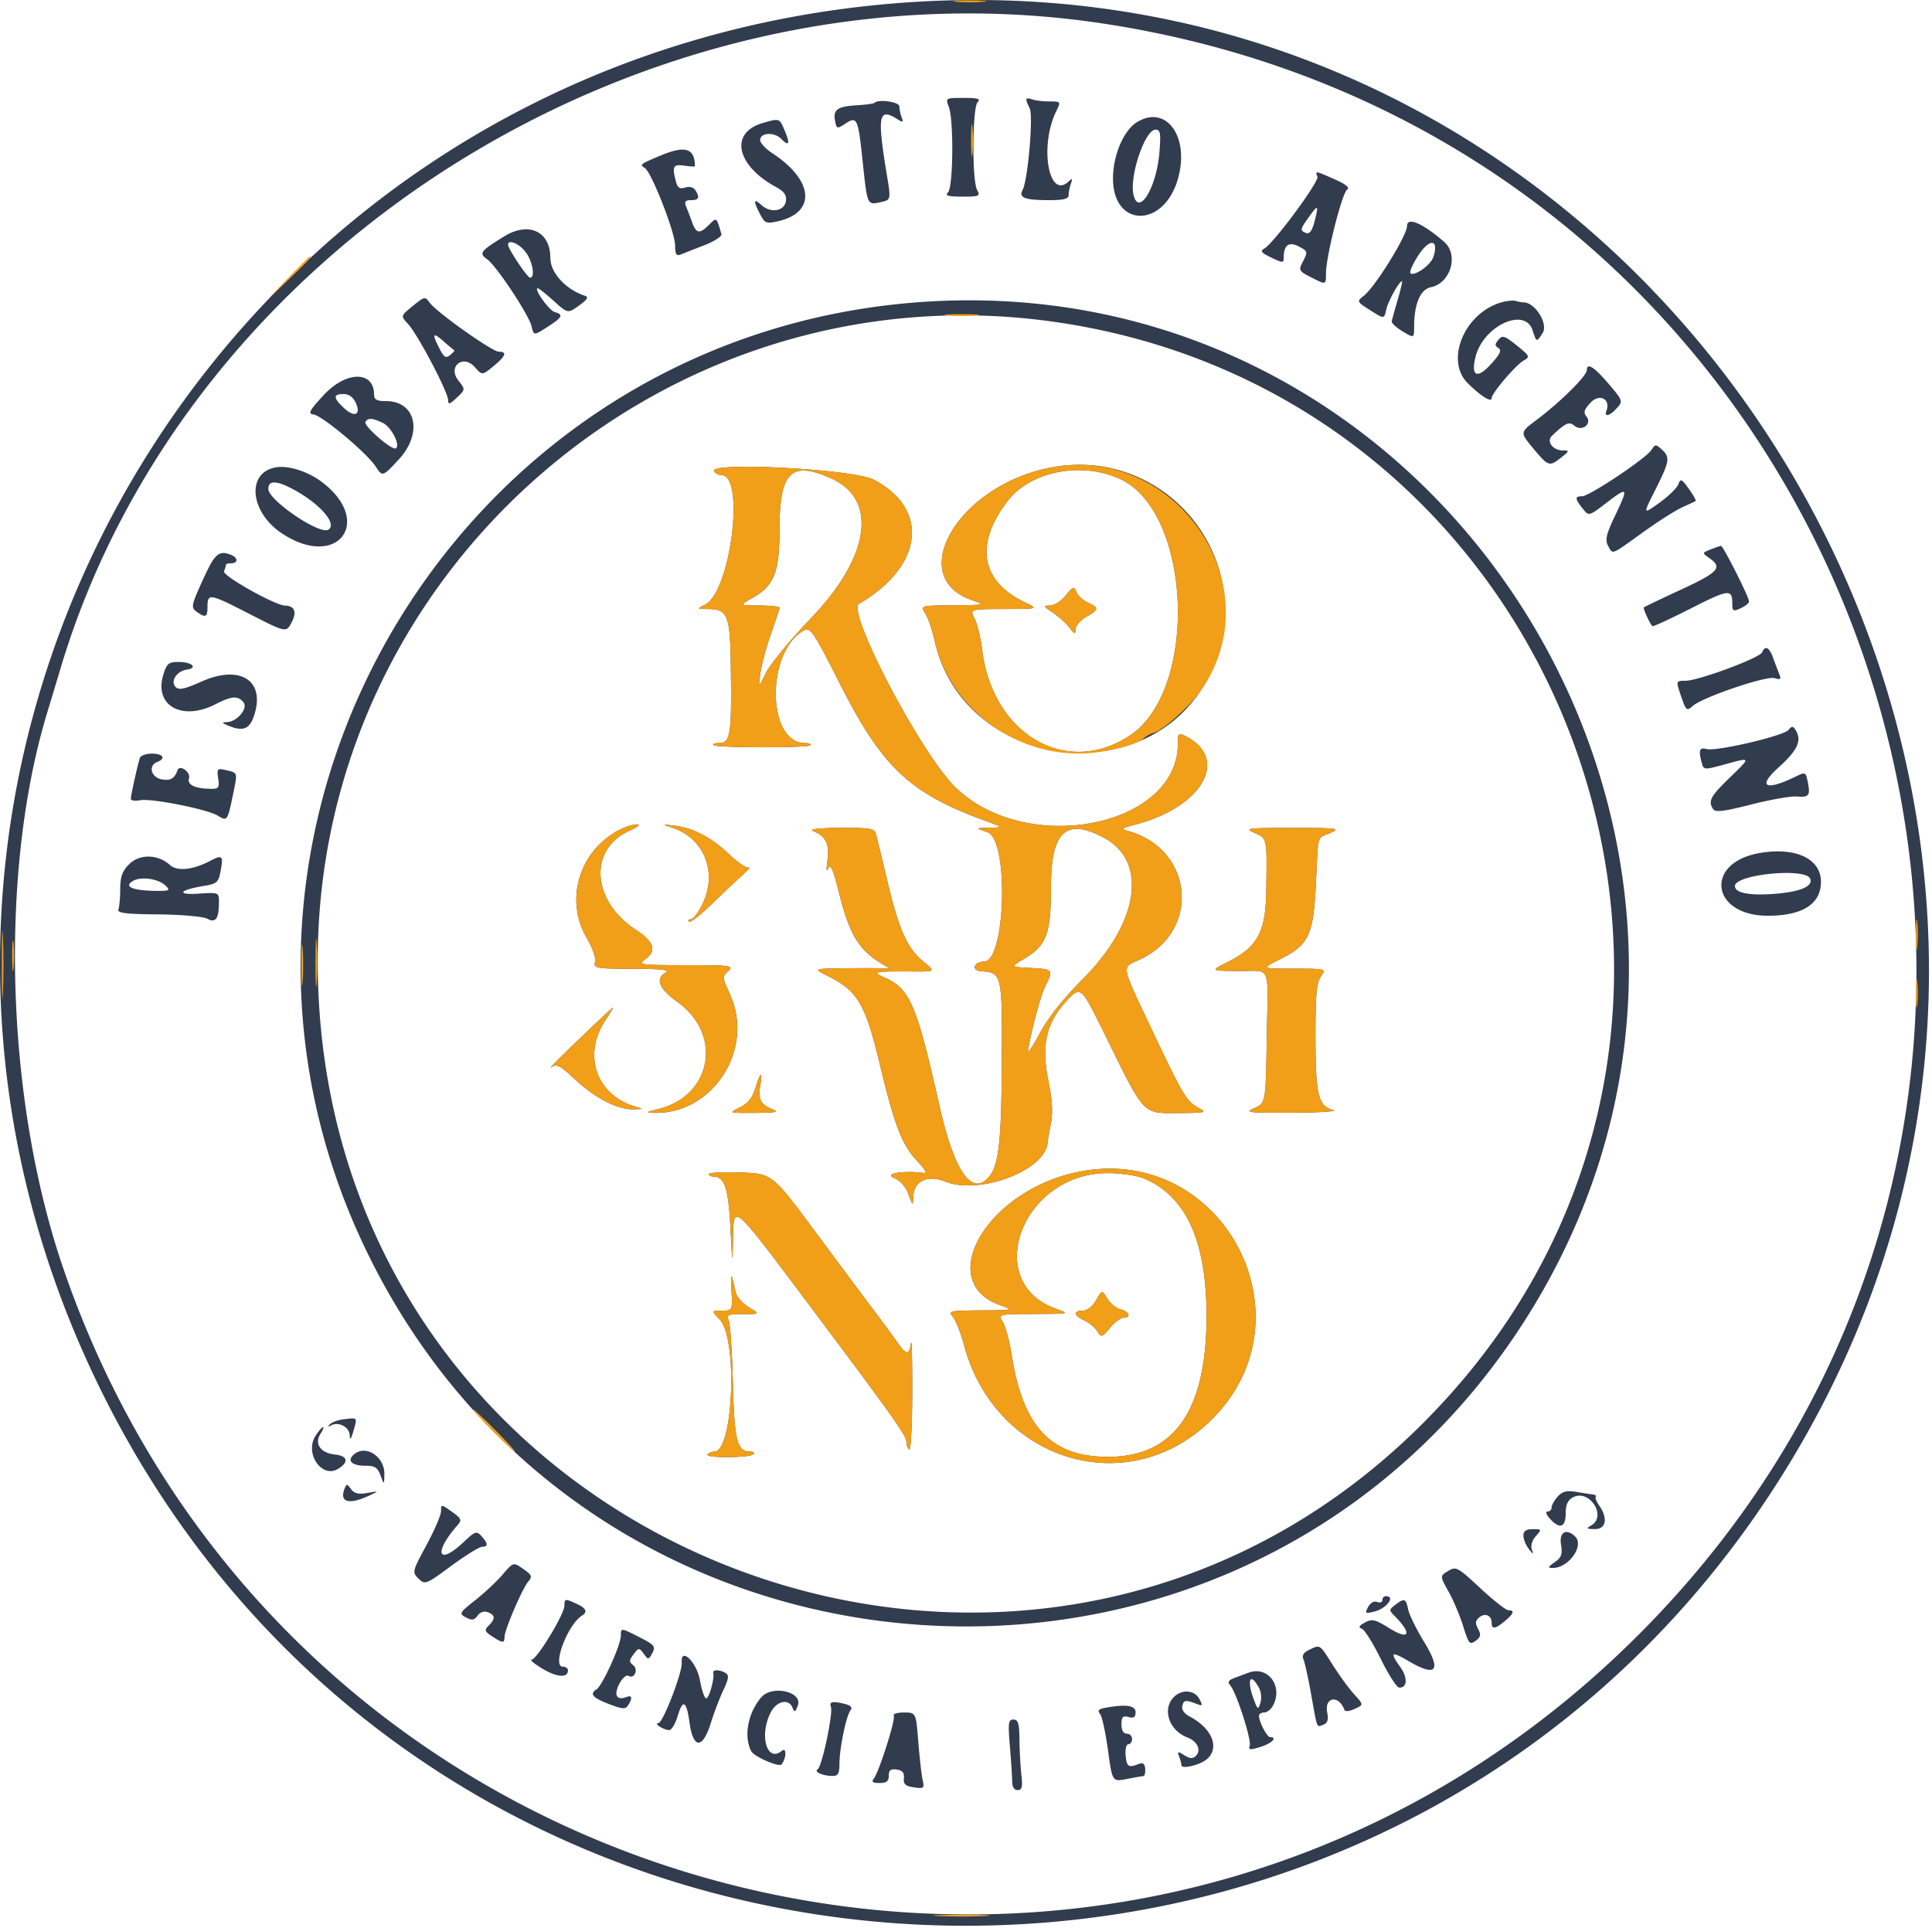 <svg fill="none" xmlns="http://www.w3.org/2000/svg" viewBox="0 0 548 547"><path fill-rule="evenodd" clip-rule="evenodd" d="M262.103.392C63.635 10.919-58.66 217.201 28.588 394.276c95.504 193.831 369.297 204.604 480.156 18.893C619.392 227.81 476.705-10.99 262.103.392zm50.789 6.287C533.172 40.101 621.39 309.76 462.989 465.486 321.11 604.969 82.633 548.323 17.949 359.776c-16.456-47.968-18.281-112.821-4.446-158 .758-2.475 2.384-7.875 3.613-12C53.19 68.721 184.808-12.755 312.892 6.679zm-43.764 23.662c1.426 3.751 1.249 22.761-.225 24.235-.933.933-.037 1.2 4.035 1.2 4.866 0 5.162-.136 4.2-1.934-1.481-2.768-1.345-23.356.165-24.866.933-.933.05-1.2-3.975-1.2-5.142 0-5.169.016-4.2 2.565zm21.975-2.106c0 .37.428 1.473.952 2.451 1.085 2.027-.487 20.353-1.987 23.155-1.208 2.258.547 2.935 7.617 2.935 4.01 0 5.418-.368 5.418-1.418 0-.78.291-2.243.647-3.25.53-1.499.402-1.605-.7-.582-5.622 5.216-8.272-10.158-3.448-20 1.333-2.72 1.312-2.75-1.994-2.75-1.838 0-4.053-.273-4.923-.607-.87-.334-1.582-.304-1.582.066zm-43.083.95c-.229.225-2.442.53-4.917.676-5.557.33-6.852 1.236-6.253 4.374.449 2.345.568 2.381 2.892.858 3.374-2.211 3.642-1.629 4.956 10.778 1.322 12.476 1.251 12.317 5.142 11.463 2.881-.633 2.881-.633 1.691-7.845-2.751-16.69-2.333-19.008 2.849-15.772 1.749 1.092 1.928 1.037 1.368-.424-.355-.924-.645-2.319-.645-3.099 0-1.3-5.928-2.144-7.083-1.009zm74.448 5.485c-3.67 2.267-6.628 9.042-6.77 15.505-.322 14.58 14.591 14.766 18.505.231 3.185-11.829-3.516-20.815-11.735-15.736zm-106.11.223c-9.47 2.735-7.59 11.973 3.689 18.127 2.376 1.296 3.114 2.323 2.876 4-.41 2.887-4.284 3.551-6.902 1.181-2.299-2.079-2.432-1.32-.444 2.525 1.356 2.621 1.764 2.786 5.073 2.039 10.921-2.463 10.189-11.58-1.547-19.274-1.925-1.262-3.5-2.952-3.5-3.755 0-2.1 3.954-2.363 5.923-.394 2.306 2.306 2.657 1.526 1.041-2.316-1.483-3.524-1.441-3.509-6.209-2.133zm112.504 8.3c-.8 9.968-5.796 18.268-7.326 12.172-1.299-5.174 3.197-18.589 6.23-18.589 1.367 0 1.533.97 1.096 6.417zm-141.259.838c-6.107 2.557-6.247 2.665-4.708 3.616 1.888 1.168 8.564 18.199 8.587 21.909.016 2.562.361 3.143 1.571 2.653.853-.345 3.879-1.533 6.726-2.641 2.847-1.107 5.028-2.526 4.846-3.153-1.415-4.882-1.338-4.823-3.499-2.662-2.695 2.695-3.636 2.553-4.823-.727a159.37 159.37 0 00-1.705-4.5c-.542-1.337-.212-1.75 1.398-1.75 2.268 0 2.573-.717 1.217-2.857-.517-.816-1.659-1.104-2.861-.722-1.521.483-2.148.088-2.611-1.643-1.164-4.345-.81-5.03 2.362-4.565 1.65.242 3 .323 3 .179 0-5.086-2.709-5.98-9.5-3.137zm186.078 6.087c.537 1.399-12.408 18.904-15.09 20.405-1.222.684-.815 1.203 1.988 2.54 3.323 1.585 3.525 1.582 3.539-.053.032-3.542 1.476-4.564 4.333-3.068 2.464 1.292 2.529 1.517 1.185 4.108-1.392 2.683-1.338 2.785 2.522 4.754 3.945 2.013 3.945 2.013 3.947-1.258.003-4.824 4.58-22.893 6.025-23.787.816-.504-.396-1.495-3.518-2.876-5.627-2.489-5.591-2.484-4.931-.765zm-.788 12.587c-.691 2.721-1.426 3.764-2.394 3.393-1.82-.699-1.777-.978.672-4.418 2.704-3.797 2.914-3.673 1.722 1.025zm26.21 1.386c0 2.694-9.012 17.256-12.263 19.815-2.047 1.611-2.026 1.658 1.846 4.119 3.917 2.489 3.917 2.489 4.494-.151.524-2.396 3.681-8.098 4.484-8.098.182 0-.364 2.362-1.213 5.25-.85 2.887-1.613 5.651-1.696 6.141-.084.491 1.31 1.77 3.098 2.843 3.25 1.95 3.25 1.95 3.256-1.392.01-6.42 1.772-10.547 4.757-11.148 5.6-1.127 7.968-9.202 3.77-12.852-6.067-5.275-10.533-7.195-10.533-4.527zm-256.1 2.966c-6.802 4.192-7.245 4.789-4.816 6.49 2.551 1.787 11.717 15.587 12.546 18.89.716 2.855.604 2.853 4.872.089 3.924-2.542 4.259-3.308 1.748-3.996-1.597-.438-6.095-6.754-4.809-6.754.304 0 2.341 1.615 4.526 3.589 3.973 3.59 3.973 3.59 7.177 1.308 2.221-1.581 2.767-2.42 1.78-2.735-5.492-1.75-9.924-6.555-9.924-10.759 0-7.552-6.131-10.417-13.1-6.122zm263.585 5.766c-.708 2.231-4.863 5.332-6.428 4.797-.554-.189.407-2.516 2.136-5.17 3.195-4.907 5.893-4.672 4.292.373zM149.03 71.411c1.998 2.54 2.865 7.367 1.323 7.363-.772-.002-6.25-8.199-6.25-9.353 0-1.623 3.057-.388 4.927 1.99zm-31.95 15.384c-3.468 2.83-3.468 2.83-1.3 5.155 2.7 2.898 11.323 19.289 11.323 21.525 0 1.353.443 1.234 2.463-.664 2.463-2.314 2.463-2.314.445-4.879-3.111-3.956 1.334-7.555 4.674-3.785 2.083 2.351 2.083 2.351 5.259-.26 3.512-2.886 3.978-4.111 1.565-4.111-1.89 0-17.797-11.293-19.666-13.96-1.236-1.765-1.457-1.72-4.763.979zm142.348-.982C127.367 96.376 46.456 236.823 104.169 355.314c64.787 133.014 250.777 143.091 329.237 17.84 81.363-129.886-21.363-299.548-173.978-287.341zm166.269.005c-10.43 3.117-15.879 16.485-9.344 22.922 3.772 3.716 6.75 5.554 6.75 4.166 0-1.385 6.913-9.459 9.148-10.684 1.783-.978 1.637-1.284-2.016-4.219-3.481-2.798-4.087-2.986-5.221-1.62-1.045 1.259-1.04 1.695.024 2.353.98.606.42 1.771-2.245 4.673-3.86 4.203-5.639 3.286-4.264-2.196 2.205-8.783 14.002-14.255 16.183-7.507 1.109 3.431 1.109 3.431 2.833.798 1.698-2.591-2.095-8.728-5.395-8.728-.486 0-1.483-.186-2.215-.413-.733-.228-2.64-.023-4.238.455zm-126.724 5.469c144.255 20.503 209.306 193.39 113.849 302.576-112.191 128.327-322.513 49.409-322.7-121.087C90 161.878 189.19 75.683 298.973 91.287zm-170.096 8.096c.151.06-.384.654-1.188 1.321-1.203.999-1.738.679-3.024-1.808-2.232-4.316-1.946-4.807 1.188-2.044 1.512 1.333 2.873 2.472 3.024 2.531zm321.226 5.597c0 1.621-7.542 9.095-14.245 14.116-4.745 3.555-4.745 3.555-1 8.054 4.334 5.206 4.586 5.289 7.972 2.626 2.325-1.828 2.37-2 .53-2-2.948 0-4.843-2.579-3.102-4.222 3.841-3.627 4.81-4.052 6.345-2.778 2.131 1.769 5.096-.576 3.366-2.662-.91-1.096-.649-1.94 1.212-3.921 2.494-2.655 5.738-.986 4.475 2.304-.743 1.938.909 1.531 2.951-.726 1.77-1.955 1.716-2.122-2.153-6.686-4.21-4.968-6.351-6.351-6.351-4.105zM91.86 112.026c-4.171 4.502-4.583 5.294-2.894 5.559 2.538.397 15.049 10.881 17.582 14.733 1.944 2.958 1.944 2.958 6.446-1.856 7.037-7.524 5.079-16.686-3.565-16.686-2.566 0-3.326-.422-3.326-1.845 0-6.786-7.917-6.734-14.243.095zm9.045 2.214c1.584 3.477-.345 4.314-3.376 1.466-3.045-2.86-3.07-3.93-.087-3.93 1.516 0 2.735.867 3.463 2.464zm7.601 5.674c2.449 1.115 5.176 6.386 3.758 7.263-1.086.671-9.257-6.437-8.607-7.488.743-1.202 1.828-1.152 4.849.225zm359.929 7.702c-1.478 2.367-17.631 13.16-19.694 13.16-2.087 0-2.061.646.136 3.439 1.773 2.255 1.773 2.255 6.723-1.535 6.216-4.76 6.382-4.532 2.548 3.502-2.519 5.277-2.921 6.957-2.053 8.578 1.396 2.609.707 2.865 9.697-3.605 4.296-3.092 9.386-6.341 11.311-7.221 1.925-.879 3.662-1.699 3.859-1.821.198-.122-.668-1.664-1.923-3.427-2.052-2.882-2.354-3.014-2.988-1.308-.388 1.044-2.816 3.411-5.396 5.259-4.689 3.362-4.689 3.362-1.121-3.725 4.076-8.094 4.25-9.209 1.785-11.441-1.647-1.49-1.87-1.479-2.884.145zm-390.062 4.941c-8.563 1.355-7.581 12.676 1.628 18.77 15.763 10.432 26.234-3.478 11.102-14.748-3.84-2.86-9.258-4.572-12.73-4.022zm218.838.24c-25.611 5.382-40.358 30.752-21.718 37.363 4.11 1.458 4.11 1.458-5.163 1.537-9.273.079-9.273.079-7.863 2.329.776 1.238 1.962 4.725 2.635 7.75 8.187 36.766 61.097 43.512 77.879 9.929 15.563-31.145-11.588-66.09-45.77-58.908zm-94.673.874c.376.608 1.319 1.105 2.095 1.105 6.779 0 2.622 33.01-4.626 36.735-2.386 1.226-2.38 1.236.775 1.25 5.614.026 6.3 1.697 6.504 15.836.287 19.877-.062 22.179-3.369 22.179-1.181 0-1.885.262-1.564.583.792.792 26.666.835 27.455.045.346-.345-.322-.628-1.483-.628-10.934 0-11.084-26.187-.183-32.021 1.694-.906 2.7.604 9.938 14.916 12.154 24.028 19.869 31.314 41.523 39.21 5 1.823 5 1.823 1 1.915-4 .093-4 .093-.5 1.286 6.113 2.085 5.177 36.694-.993 36.694-2.918 0-3.687 2.524-.831 2.725 5.946.417 6.02.744 5.884 25.903-.123 22.876-.877 29.339-3.808 32.622-4.769 5.343-9.725-1.896-13.86-20.244-6.573-29.161-8.385-33.353-15.814-36.588-3.562-1.55-2.692-1.711 8.802-1.624 5.879.044 5.879.044 2.374-2.846-4.568-3.765-6.855-8.909-10.203-22.948-1.508-6.325-2.955-12.288-3.214-13.25-.41-1.52-1.747-1.742-10.154-1.687-6.12.04-8.934.367-7.648.889 3.612 1.464 4.695 3.668 4.062 8.263-.363 2.635-.272 3.538.236 2.345.63-1.478 1.352.158 3.038 6.881 3.04 12.118 5.701 16.428 12.629 20.453 2 1.162 2 1.162 0 1.019-1.1-.079-6.05-.091-11-.027-9 .116-9 .116-4.79 2.2 8.441 4.178 10.645 7.919 14.749 25.042 4.215 17.588 6.337 23.009 10.842 27.708 1.897 1.978 2.589 3.252 1.699 3.131-5.717-.778-11.46.14-8.575 1.372 1.876.8 3.374 2.488 4.174 4.705 1.199 3.318 1.252 3.347 1.325.729.126-4.519 4.037-6.406 9.09-4.384 9.828 3.932 28.586-3.251 29.03-11.117.024-.424.437-2.797.918-5.272.619-3.182.426-6.683-.658-11.95-2.108-10.242-.715-16.564 5.02-22.785 4.121-4.471 4.121-4.471 10.938 9.382 11.435 23.235 10.624 22.36 20.687 22.313 7.949-.037 8.367-.14 5.944-1.457-3.476-1.889-4.351-3.351-13.25-22.133-8.957-18.904-8.717-17.582-3.608-19.886 17.457-7.872 15.515-31.267-3.029-36.494-2.284-.643-2.107-.81 1.994-1.879 18.937-4.937 26.736-18.635 14.25-25.029-2.106-1.079-2.25-.946-2.25 2.067 0 23.745-43.189 32.102-63.259 12.24-9.747-9.645-30.785-49.787-27.19-51.882 18.246-10.632 20.145-26.908 4.111-35.247-5.68-2.955-46.924-5.111-45.227-2.365zm115.312 2.278c20.254 9.549 22.083 59.816 2.644 72.691-18.009 11.929-38.991-.266-41.917-24.364-.401-3.3-1.358-7.238-2.127-8.75-1.398-2.75-1.398-2.75 8.377-2.772 9.776-.022 9.776-.022 5.776-1.945-12.398-5.961-14.181-16.407-4.882-28.598 6.549-8.587 21.159-11.434 32.129-6.262zm-81.959-.183c13.148 5.967 10.841 22.143-5.607 39.321-5.903 6.165-11.743 13.229-12.977 15.699-2.244 4.49-2.244 4.49-1.603-.01.353-2.475 1.712-7.479 3.02-11.121 1.309-3.642 2.379-6.904 2.379-7.25 0-.346-2.587-.636-5.75-.645-5.75-.017-5.75-.017-1.75-2.266 6.003-3.374 7.497-7.24 7.498-19.403.003-16.297 3.334-19.524 14.79-14.325zm-153.488 2.635c7.892 4.006 13.468 10.164 10.734 11.854-2.47 1.526-17.034-8.361-17.034-11.563 0-2.346 2.064-2.442 6.3-.291zm402.774 17.471c-2.425.97-2.425.97-.25 2.493 3.732 2.615 2.492 3.977-8.074 8.869-5.637 2.611-10.399 4.887-10.581 5.058-.286.27 1.542 4.328 2.406 5.34.167.196 5.027-2.046 10.8-4.981 10.854-5.518 11.875-5.647 11.875-1.495 0 2.23.225 2.361 2.375 1.381 1.306-.595 2.375-1.452 2.375-1.905 0-1.265-7.367-15.865-7.969-15.793-.292.035-1.623.5-2.957 1.033zM57.53 164.505c-3.282 7.203-3.404 7.815-1.783 9 2.509 1.834 3.106 1.59 3.106-1.271 0-4.016.492-3.94 11.716 1.818 10.624 5.45 10.624 5.45 12.173 2.454 1.51-2.921.822-4.658-1.87-4.715-2.832-.059-17.81-8.47-17.325-9.729.306-.797.556-1.638.556-1.868 0-.23.675-.418 1.5-.418 1.98 0 1.925-1.623-.082-2.393-3.494-1.341-4.571-.381-7.991 7.122zm244.747 4.432c-1.279 1.562-3.304 2.842-4.5 2.846-1.964.006-1.887.196.794 1.962 1.632 1.076 3.759 2.986 4.727 4.244 1.517 1.971 1.764 2.038 1.783.49.012-.988 1.369-2.563 3.016-3.5 3.651-2.077 3.708-2.562.477-4.034-1.391-.634-2.854-1.984-3.25-3-.655-1.678-.933-1.588-3.047.992zm197.554 16.089c-.617 1.585-18.106 8.083-21.756 8.083-2.737 0-2.737 0-1.242 4.387 1.399 4.107 1.607 4.285 3.264 2.786 2.731-2.472 20.933-8.664 23.279-7.919 1.682.534 1.901.325 1.276-1.222a168.655 168.655 0 01-1.749-4.615c-1.064-2.939-2.281-3.533-3.072-1.5zM46.32 191.421c-2.677 8.722 5.265 13.211 14.783 8.355 4.652-2.373 6.345-2.494 7.944-.567 1.413 1.703-1.765 5.52-4.694 5.637-1.496.06-1.46.195.25.93 4.094 1.759 6.048 1.138 7.299-2.321 3.695-10.218-3.541-15.151-14.808-10.095-4.681 2.101-6.351 2.456-7.262 1.545-1.6-1.599.254-4.522 3.138-4.95 3.25-.484 1.493-2.179-2.258-2.179-2.895 0-3.403.422-4.392 3.645zm460.956 15.647c-1.407 1.695-20.428 6.136-23.188 5.414-2.069-.541-2.364.281-1.395 3.889.562 2.094.562 2.094 7.236.267 6.674-1.827 6.674-1.827.924 3.74-5.744 5.561-6.414 6.804-4.931 9.14.612.962 3.03.671 10.735-1.293 5.47-1.395 11.296-2.425 12.946-2.289 3.534.291 3.935-.234 3.157-4.126-.564-2.818-.678-2.871-3.37-1.549-8.554 4.199-11.05 2.986-5.037-2.448 5.628-5.087 6.841-7.769 4.896-10.834-.667-1.053-1.04-1.036-1.973.089zm-467.615 7.958c-.74 2.433-2.558 10.649-2.558 11.554 0 .505 1.17.695 2.599.422 3.227-.617 19.12 2.538 22.099 4.387 2.636 1.637 2.754 1.472 4.278-5.942 1.343-6.53 1.449-6.169-2.05-7.005-2.386-.571-2.541-.4-2.136 2.359.38 2.587.128 2.973-1.927 2.961-4.604-.026-6.952-1.131-6.361-2.992.552-1.74-2.646-4.007-3.25-2.301-.85 2.404-2.013 3.075-4.505 2.599-3.03-.579-3.875-3.922-1.247-4.93 2.552-.98 1.655-2.362-1.531-2.362-1.668 0-3.203.563-3.411 1.25zm135.942 20.412c-11.366 5.992-15.503 19.858-9.153 30.676 1.594 2.715 2.621 5.677 2.34 6.75-.47 1.797.171 1.914 10.657 1.942 8.068.022 10.672.313 9.406 1.05-3.076 1.792-1.973 4.572 3.322 8.376 12.99 9.333 9.708 26.813-5.715 30.437-3.078.723-3.325.926-1.222 1.007 16.67.635 28.772-17.667 21.975-33.233-2.518-5.768-2.472-5.162-.539-7.096 1.429-1.428.318-1.571-12.222-1.571-12.77 0-13.629-.116-11.572-1.557 3.521-2.466 2.746-5.022-2.579-8.508-12.456-8.155-13.441-22.744-1.889-27.988 2.535-1.151 3.401-1.896 2.191-1.885-1.1.01-3.35.73-5 1.6zm15-.679c9.284 3.017 13.113 12.976 8.48 22.057-1.112 2.178-2.537 3.96-3.167 3.96-.63 0-.855.291-.499.647.356.356 3.018-1.649 5.916-4.455 2.899-2.807 6.845-6.539 8.77-8.295 1.925-1.756 3.003-2.915 2.396-2.576-.607.339-3.104-1.3-5.549-3.643-5.09-4.877-10.321-7.633-15.648-8.245-3.611-.415-3.628-.402-.699.55zm165.25 1.508c3.629 1.577 3.554 1.194 3.298 17.009-.18 11.071-2.592 15.451-10.758 19.531-5.141 2.569-5.141 2.569 2.819 2.637 9.592.082 8.447-2.627 8.097 19.149-.294 18.317-.294 18.317-3.5 19.711-2.933 1.275-2.015 1.389 10.794 1.333 7.7-.033 12.879-.372 11.508-.754-4.215-1.173-4.977-4.323-4.993-20.634-.012-12.001.299-15.476 1.542-17.25 1.556-2.223 1.556-2.223-7.697-2.223s-9.253 0-4.063-2.586c8.367-4.169 9.591-6.706 10.337-21.414.75-14.809.18-12.798 4.116-14.509 3.001-1.304 2.177-1.413-10.75-1.413s-13.751.109-10.75 1.413zm-42.734 1.372c12.553 6.713 9.972 24.075-5.953 40.044-5.661 5.676-9.847 10.969-12.331 15.593-2.473 4.601-3.555 5.972-3.158 4 1.556-7.736 3.628-15.198 4.961-17.87 2.154-4.318 1.99-4.503-4.285-4.83-5.75-.3-5.75-.3-2.009-2.511 6.538-3.864 7.751-7.077 7.755-20.539.005-15.705 4.261-19.64 15.02-13.887zm185.986 4.337c-15.742 2.732-13.817 17.744 2.28 17.785 9.847.025 15.118-3.322 15.118-9.601 0-6.58-7.181-9.958-17.398-8.184zm-462.43 3.136c-1.994 1.996-2.572 3.575-2.572 7.037 0 2.455-.227 5.063-.505 5.795-.402 1.059 1.915 1.354 11.3 1.44 6.607.06 12.729.602 13.905 1.231 2.403 1.286 3.3-.006 3.3-4.753 0-2.726-.051-2.747-5.75-2.367-6.483.433-5.54-1.034 1.402-2.178 3.777-.622 4.212-1.003 4.815-4.215.83-4.427.516-4.719-3.068-2.849-4.881 2.546-9.247 2.971-11.315 1.099-3.372-3.052-8.59-3.161-11.511-.24zm476.784 4.149c.83 2.162-2.738 3.696-9.946 4.274-7.254.583-11.41-.217-11.41-2.195 0-3.326 20.125-5.286 21.356-2.079zm-466.405 2.037c1.303 1.304.952 1.47-2.987 1.408-6.505-.103-9.042-1.2-6.42-2.776 2.347-1.41 7.357-.681 9.407 1.368zm117.049 43.618c-5.225 5.003-8.709 8.535-7.742 7.849 1.519-1.077 2.442-.608 6.768 3.439 5.65 5.284 12.023 8.559 16.474 8.464 3-.064 3-.064.291-.88-10.764-3.245-14.633-14.608-8.255-24.246 1.371-2.071 2.373-3.756 2.228-3.744-.145.012-4.539 4.116-9.764 9.118zm50.155 13.737c-.835 2.787-2.074 4.326-4.408 5.477-3.247 1.6-3.247 1.6 4.253 1.56 5.962-.032 6.993-.243 5.028-1.027-3.387-1.352-4.167-2.83-3.504-6.637.772-4.427.046-4.095-1.369.627zm91.345 23.822c-25.679 5.346-40.662 31.039-22 37.727 3.995 1.431 3.987 1.433-5.405 1.504-8.852.066-9.318.173-7.923 1.82.815.962 2.248 4.604 3.185 8.092 8.833 32.898 46.376 44.355 69.941 21.343 29.87-29.169 3.144-79.009-37.798-70.486zm-104.502.551c.001.413.622.75 1.38.75 3.04 0 4.123 3.319 4.699 14.401.577 11.099.577 11.099.75 2.259.173-8.84.173-8.84 20.288 18 25.84 34.48 28.885 38.766 28.885 40.658 0 .86.363 1.788.806 2.062.444.274.824-7.012.845-16.191.022-9.179-.146-15.451-.372-13.939-.52 3.475-1.277 3.445-3.779-.15-1.1-1.58-3.989-5.511-6.42-8.736-2.431-3.225-9.986-13.37-16.79-22.544-12.37-16.68-12.37-16.68-21.332-17-4.929-.176-8.962.017-8.96.43zm123.343 1.248c11.952 4.994 17.752 17.678 17.783 38.893.04 26.994-9.152 40.131-28.05 40.09-16.032-.034-24.011-8.47-27.198-28.753-.624-3.975-1.762-8.24-2.529-9.478-1.393-2.25-1.393-2.25 8.88-2.294 10.097-.043 10.204-.068 6.273-1.458-21.351-7.55-9.635-38.498 14.574-38.498 3.675 0 8.295.674 10.267 1.498zm-116.966 31.752c.29 5.75.29 5.75-2.717 5.75s-3.007 0-.582 2.578c5.128 5.452 3.813 37.422-1.54 37.422-.78 0-1.647.371-1.928.825-.635 1.028 11.945.955 12.975-.075.413-.413.07-.75-.761-.75-3.877 0-4.639-2.944-5.044-19.5-.215-8.8-.751-16.788-1.192-17.75-.702-1.536-.206-1.75 4.057-1.754 4.857-.003 4.857-.003 1.634-1.969-1.773-1.081-3.443-2.991-3.711-4.246-1.238-5.786-1.46-5.885-1.191-.531zm103.414 2.795c-1.009 1.758-2.525 2.955-3.742 2.955-2.793 0-2.576 1.438.422 2.804 1.359.619 3.008 1.987 3.666 3.041 1.143 1.829 1.304 1.786 3.619-.965 1.333-1.584 3.059-2.88 3.835-2.88 2.249 0 1.632-1.727-.839-2.351-1.238-.312-2.928-1.69-3.758-3.063-1.508-2.495-1.508-2.495-3.203.459zm-213.29 33.76c-1.65.192-3.45.83-4 1.419-.685.733-.603.846.26.358 2.119-1.197 5.235.402 5.33 2.735.066 1.563.366 1.229 1.058-1.177 1.126-3.911 1.226-3.785-2.647-3.335zm-8.053 4.637c-3.276 5.001 1.729 12.339 6.418 9.411 3.072-1.918 2.63-3.677-1.013-4.04-3.993-.397-5.832-3.012-4.085-5.81 1.798-2.879.59-2.478-1.32.439zm11.162 5.103c-2.5 1.828-1.15 3.455 2.868 3.455 2.752 0 3.538.495 4.362 2.75 1.004 2.75 1.004 2.75 1.083-.345.122-4.763-4.937-8.329-8.313-5.86zm-2.99 10.007c-1.463 3.813 1.227 4.584 6.882 1.973 3-1.386 3-1.386-.4-.8-2.519.433-3.719.148-4.632-1.099-1.12-1.533-1.287-1.539-1.85-.074zm344.112 2.194c-.952 1.051-1.73 2.439-1.73 3.083 0 .644-.52 1.171-1.155 1.171-.655 0-.371.866.655 2 2.784 3.076 4.5 2.518 4.5-1.465 0-2.479.588-3.779 2.067-4.571 4.625-2.475 9.705 5.322 5.183 7.956-1.496.871-1.351 1.024 1 1.05 3.196.035 3.793-3.037 1.285-6.616-.805-1.15-1.255-2.3-1-2.556.256-.256-.097-.54-.785-.633-.687-.092-2.834-.429-4.77-.749-2.697-.445-3.925-.134-5.25 1.33zm-316.73 4.109c0 1.095-1.86 5.441-4.134 9.656-4.044 7.496-4.093 7.705-2.25 9.507 1.834 1.793 2.078 1.698 9.252-3.588 4.052-2.987 7.99-5.43 8.75-5.43 1.792 0 1.75-.936-.137-3.021-1.408-1.556-1.781-1.433-5.079 1.678-7.306 6.891-8.669 3.111-1.729-4.798 1.281-1.46 1.101-1.884-1.616-3.819-2.991-2.129-3.057-2.133-3.057-.185zm307 6.954c0 .995.676 2.682 1.502 3.75 1.302 1.682 1.42 1.702.879.154-.368-1.055.104-2.592 1.153-3.75 1.722-1.904 1.696-1.963-.879-1.963-1.895 0-2.655.518-2.655 1.809zm10.672 2.558c.446 2.747.117 3.667-1.785 5-1.951 1.366-2.04 1.633-.544 1.633 4.474 0 8.973-6.284 6.367-8.89-2.485-2.485-4.614-1.295-4.038 2.257zm-300.172 8.468c-1.65 1.932-5.15 5.212-7.777 7.289-4.564 3.608-4.683 3.827-2.668 4.905 1.695.907 2.343.808 3.303-.504.734-1.003 1.86-1.379 2.918-.972 2.111.81 2.18 1.848.25 3.778-1.298 1.298-1.183 1.664.965 3.071 2.999 1.965 3.509 1.989 3.509.164 0-1.961 5.021-13.681 6.73-15.707 1.212-1.438 1.035-1.884-1.423-3.59-2.807-1.947-2.807-1.947-5.807 1.566zm268.15-.98c-2.352 1.427-2.352 1.427.136 5.877 1.368 2.448 3.24 6.884 4.16 9.858 1.53 4.946 1.829 5.295 3.49 4.08 1.471-1.075 1.606-1.722.712-3.394-.857-1.601-.783-2.334.329-3.257 1.657-1.375 3.523-.56 3.523 1.54 0 1.909 1.023 1.772 3.75-.503 2.532-2.112 2.84-3.053 1-3.062-.687-.003-4.287-2.832-7.999-6.286-6.426-5.979-6.862-6.211-9.101-4.853zm-18.65 8.252c0 .609-.668.851-1.485.537-.877-.336-1.922.247-2.552 1.425-.978 1.827-.832 1.938 1.735 1.309 3.478-.851 6.138-4.378 3.302-4.378-.55 0-1 .498-1 1.107zm-232 1.585c0 2.388-7.839 15.306-9.295 15.317-.663.006.731 1.17 3.096 2.588 4.107 2.461 7.199 2.648 7.199.434 0-.567-.648-1.031-1.441-1.031-3.166 0 1.336-11.963 5.462-14.513 1.63-1.008 1.113-2.105-1.568-3.326-3.295-1.502-3.453-1.478-3.453.531zm235.628-.211c-1.73 1.31-1.748 1.542-.243 3.046 5.177 5.178 4.353 7.153-1.471 3.528-3.945-2.455-4.842-2.664-6.844-1.592-1.719.92-1.943 1.372-.879 1.78.784.301 3.199 4.164 5.367 8.584s4.519 8.067 5.223 8.105c2.296.122 2.453-2.795.312-5.801-3.077-4.322-2.61-4.624 2.514-1.621 7.737 4.534 9.215 2.617 4.246-5.51-2.186-3.575-4.228-7.738-4.539-9.25-.639-3.116-1.057-3.26-3.686-1.269zm-219.629 8.752c-.001 2.607-5.257 14.19-6.9 15.206-2.053 1.269-1.109 2.392 3.488 4.147 3.914 1.495 4.718 1.544 5.484.333 1.318-2.081 1.124-2.931-.523-2.299-2.744 1.053-3.622-.576-2.002-3.709.849-1.642 2.019-2.68 2.608-2.316 1.674 1.035 2.913-1.818 1.32-3.037-1.169-.895-1.148-1.366.134-3.058 1.462-1.929 1.564-1.935 2.874-.167 1.307 1.762 1.402 1.753 2.459-.223.991-1.851.6-2.309-3.92-4.6-5.021-2.544-5.021-2.544-5.022-.277zm195.21 4.006c-1.565.753-2.071 1.604-1.596 2.682.382.869 1.378 5.404 2.212 10.079 1.773 9.935 1.472 9.207 3.489 8.433 1.142-.438 1.442-1.405 1.047-3.38-.904-4.52 3.338-5.146 4.9-.723.161.457 1.453.302 2.872-.345 2.58-1.175 2.58-1.175-.076-4.083-1.46-1.6-4.208-5.36-6.106-8.357-3.815-6.023-3.541-5.848-6.742-4.306zm-177.943 3.639c.208 2.762-5.336 17.12-6.617 17.137-1.51.02 1.489 1.95 3.061 1.97.665.008 1.745-1.77 2.398-3.952 1.492-4.978 2.515-4.411 3.379 1.873 1.023 7.434 3.7 7.53 5.986.213.966-3.09 2.605-7.392 3.643-9.559 1.465-3.06 1.607-4.118.635-4.735-1.592-1.011-3.817-1.058-3.54-.075.417 1.479-1.178 7.25-2.004 7.25-.463 0-1.262-2.318-1.775-5.15-.94-5.194-5.515-9.596-5.166-4.972zm160.734 2.845c-.825.31-2.561.957-3.859 1.437-1.842.682-2.112 1.17-1.234 2.228 1.77 2.132 6.059 15.537 5.466 17.082-.442 1.151.085 1.202 3.046.293 3.185-.977 4.956-2.763 2.742-2.763-.872 0-3.161-4.379-3.161-6.047 0-.524.659-.953 1.465-.953.805 0 1.93-.87 2.5-1.934 2.963-5.538-1.427-11.428-6.965-9.343zm3.02 4.315c.6 1.121.772 3.033.382 4.25-.654 2.039-.809 1.938-1.98-1.288-1.959-5.399-.828-7.496 1.598-2.962zm-141.144 2.61c-3.847 4.401-5.11 11.178-2.864 15.374.813 1.519 7.853 4.564 8.558 3.701 1.409-1.726 1.484-5.012.087-3.853-4.228 3.509-6.498-4.409-3.131-10.92 1.688-3.264 5.14-3.985 6.174-1.29.535 1.395.774 1.292 1.49-.645 1.44-3.893-7.239-5.885-10.314-2.367zm116.779.181c-3.116 3.443-1.038 9.315 3.972 11.219 2.891 1.099 4.09 3.635 2.481 5.244-.877.877-1.672.837-3.278-.166-1.871-1.169-2.044-1.127-1.475.357.355.924.645 2.031.645 2.46 0 1.226 5.312-.04 7.25-1.729 3.726-3.245 1.406-8.819-5.06-12.157-1.367-.705-2.16-1.879-1.941-2.874.383-1.745.967-1.83 4.117-.605 1.651.641 1.734.477.715-1.426-1.419-2.652-5.171-2.815-7.426-.323zm-97.081 2.505c.696 1.812-2.51 17.008-3.749 17.774-1.163.719 1.477 1.892 4.257 1.892 1.52 0 1.918-.716 1.918-3.451 0-4.321 1.934-13.675 3.138-15.177.604-.754.151-1.329-1.367-1.736-3.545-.95-4.752-.75-4.197.698zm77.618.379c-1.704.326-2.039.766-1.28 1.681.566.682 1.581 5.295 2.256 10.252 1.228 9.013 1.228 9.013 5.28 8.227 2.229-.432 4.362-.805 4.74-.829.378-.024.619-.955.535-2.069-.104-1.386-.637-1.835-1.688-1.426-3.052 1.191-3.54.899-3.848-2.299-.176-1.826.152-3.25.75-3.25.584 0 1.063-.675 1.063-1.5s-.675-1.5-1.5-1.5c-.951 0-1.5-.957-1.5-2.617 0-2.124.376-2.518 2-2.093 1.483.388 2 .03 2-1.384 0-1.944-2.852-2.331-8.808-1.193zm-59.775 2.153c.601.973-4.152 15.945-5.678 17.884-.734.932-.317 1.25 1.639 1.25 1.985 0 2.622-.503 2.622-2.07 0-1.575.537-1.992 2.25-1.746 1.62.232 2.189.921 2.031 2.46-.172 1.685.429 2.233 2.836 2.586 2.843.418 3.015.27 2.48-2.141-.316-1.424-.872-6.301-1.234-10.839-.66-8.25-.66-8.25-4.071-8.25-1.875 0-3.169.39-2.875.866zm32.936 8.785c.356 4.208.647 8.708.647 10 0 1.455.59 2.349 1.55 2.349 1.233 0 1.45-.868 1.062-4.25-.268-2.337-.516-6.837-.55-10-.05-4.647-.378-5.75-1.709-5.75-1.442 0-1.566.952-1 7.651z" fill="#313C4E"/><path fill-rule="evenodd" clip-rule="evenodd" d="M271.354.504c2.063.216 5.438.216 7.5 0 2.063-.215.375-.392-3.75-.392s-5.812.177-3.75.392zm4.086 39.272c0 4.125.177 5.813.392 3.75.216-2.062.216-5.437 0-7.5-.215-2.062-.392-.375-.392 3.75zM81.075 79.526c-6.471 6.75-6.471 6.75.279.279 6.27-6.011 7.207-7.03 6.47-7.03-.152 0-3.19 3.038-6.75 6.75zm187.805 9.983c2.352.212 5.952.209 8-.006s.124-.388-4.276-.384c-4.4.003-6.076.179-3.724.39zm28.332 43.288c-25.611 5.382-40.358 30.752-21.718 37.363 4.11 1.458 4.11 1.458-5.163 1.537-9.273.079-9.273.079-7.863 2.329.776 1.238 1.962 4.725 2.635 7.75 4.082 18.332 21.494 31.969 40.847 31.992 6.56.008 16.194-2.247 18.427-4.313.701-.648 1.938-1.329 2.749-1.512 2.398-.541 9.964-7.164 13.049-11.424 21.568-29.774-6.488-71.386-42.963-63.722zm-94.673.874c.376.608 1.319 1.105 2.095 1.105 6.779 0 2.622 33.01-4.626 36.735-2.386 1.226-2.38 1.236.775 1.25 5.614.026 6.3 1.697 6.504 15.836.287 19.877-.062 22.179-3.369 22.179-1.181 0-1.885.262-1.564.583.792.792 26.666.835 27.455.045.346-.345-.322-.628-1.483-.628-10.934 0-11.084-26.187-.183-32.021 1.694-.906 2.7.604 9.938 14.916 12.154 24.028 19.869 31.314 41.523 39.21 5 1.823 5 1.823 1 1.915-4 .093-4 .093-.5 1.286 6.113 2.085 5.177 36.694-.993 36.694-2.918 0-3.687 2.524-.831 2.725 5.946.417 6.02.744 5.884 25.903-.123 22.876-.877 29.339-3.808 32.622-4.769 5.343-9.725-1.896-13.86-20.244-6.573-29.161-8.385-33.353-15.814-36.588-3.562-1.55-2.692-1.711 8.802-1.624 5.879.044 5.879.044 2.374-2.846-4.568-3.765-6.855-8.909-10.203-22.948-1.508-6.325-2.955-12.288-3.214-13.25-.41-1.52-1.747-1.742-10.154-1.687-6.12.04-8.934.367-7.648.889 3.612 1.464 4.695 3.668 4.062 8.263-.363 2.635-.272 3.538.236 2.345.63-1.478 1.352.158 3.038 6.881 3.04 12.118 5.701 16.428 12.629 20.453 2 1.162 2 1.162 0 1.019-1.1-.079-6.05-.091-11-.027-9 .116-9 .116-4.79 2.2 8.441 4.178 10.645 7.919 14.749 25.042 4.215 17.588 6.337 23.009 10.842 27.708 1.897 1.978 2.589 3.252 1.699 3.131-5.717-.778-11.46.14-8.575 1.372 1.876.8 3.374 2.488 4.174 4.705 1.199 3.318 1.252 3.347 1.325.729.126-4.519 4.037-6.406 9.09-4.384 9.828 3.932 28.586-3.251 29.03-11.117.024-.424.437-2.797.918-5.272.619-3.182.426-6.683-.658-11.95-2.108-10.242-.715-16.564 5.02-22.785 4.121-4.471 4.121-4.471 10.938 9.382 11.435 23.235 10.624 22.36 20.687 22.313 7.949-.037 8.367-.14 5.944-1.457-3.476-1.889-4.351-3.351-13.25-22.133-8.957-18.904-8.717-17.582-3.608-19.886 17.457-7.872 15.515-31.267-3.029-36.494-2.284-.643-2.107-.81 1.994-1.879 18.937-4.937 26.736-18.635 14.25-25.029-2.106-1.079-2.25-.946-2.25 2.067 0 23.745-43.189 32.102-63.259 12.24-9.747-9.645-30.785-49.787-27.19-51.882 18.246-10.632 20.145-26.908 4.111-35.247-5.68-2.955-46.924-5.111-45.227-2.365zm115.312 2.278c20.254 9.549 22.083 59.816 2.644 72.691-18.009 11.929-38.991-.266-41.917-24.364-.401-3.3-1.358-7.238-2.127-8.75-1.398-2.75-1.398-2.75 8.377-2.772 9.776-.022 9.776-.022 5.776-1.945-12.398-5.961-14.181-16.407-4.882-28.598 6.549-8.587 21.159-11.434 32.129-6.262zm-81.959-.183c13.148 5.967 10.841 22.143-5.607 39.321-5.903 6.165-11.743 13.229-12.977 15.699-2.244 4.49-2.244 4.49-1.603-.01.353-2.475 1.712-7.479 3.02-11.121 1.309-3.642 2.379-6.904 2.379-7.25 0-.346-2.587-.636-5.75-.645-5.75-.017-5.75-.017-1.75-2.266 6.003-3.374 7.497-7.24 7.498-19.403.003-16.297 3.334-19.524 14.79-14.325zm66.386 33.171c-1.279 1.562-3.304 2.842-4.5 2.846-1.964.006-1.887.196.794 1.962 1.632 1.076 3.759 2.986 4.727 4.244 1.517 1.971 1.764 2.038 1.783.49.012-.988 1.369-2.563 3.016-3.5 3.651-2.077 3.708-2.562.477-4.034-1.391-.634-2.854-1.984-3.25-3-.655-1.678-.933-1.588-3.047.992zm-126.674 66.501c-11.366 5.992-15.503 19.858-9.153 30.676 1.594 2.715 2.621 5.677 2.34 6.75-.47 1.797.171 1.914 10.657 1.942 8.068.022 10.672.313 9.406 1.05-3.076 1.792-1.973 4.572 3.322 8.376 12.99 9.333 9.708 26.813-5.715 30.437-3.078.723-3.325.926-1.222 1.007 16.67.635 28.772-17.667 21.975-33.233-2.518-5.768-2.472-5.162-.539-7.096 1.429-1.428.318-1.571-12.222-1.571-12.77 0-13.629-.116-11.572-1.557 3.521-2.466 2.746-5.022-2.579-8.508-12.456-8.155-13.441-22.744-1.889-27.988 2.535-1.151 3.401-1.896 2.191-1.885-1.1.01-3.35.73-5 1.6zm15-.679c9.284 3.017 13.113 12.976 8.48 22.057-1.112 2.178-2.537 3.96-3.167 3.96-.63 0-.855.291-.499.647.356.356 3.018-1.649 5.916-4.455 2.899-2.807 6.845-6.539 8.77-8.295 1.925-1.756 3.003-2.915 2.396-2.576-.607.339-3.104-1.3-5.549-3.643-5.09-4.877-10.321-7.633-15.648-8.245-3.611-.415-3.628-.402-.699.55zm165.25 1.508c3.629 1.577 3.554 1.194 3.298 17.009-.18 11.071-2.592 15.451-10.758 19.531-5.141 2.569-5.141 2.569 2.819 2.637 9.592.082 8.447-2.627 8.097 19.149-.294 18.317-.294 18.317-3.5 19.711-2.933 1.275-2.015 1.389 10.794 1.333 7.7-.033 12.879-.372 11.508-.754-4.215-1.173-4.977-4.323-4.993-20.634-.012-12.001.299-15.476 1.542-17.25 1.556-2.223 1.556-2.223-7.697-2.223s-9.253 0-4.063-2.586c8.367-4.169 9.591-6.706 10.337-21.414.75-14.809.18-12.798 4.116-14.509 3.001-1.304 2.177-1.413-10.75-1.413s-13.751.109-10.75 1.413zm-42.734 1.372c12.553 6.713 9.972 24.075-5.953 40.044-5.661 5.676-9.847 10.969-12.331 15.593-2.473 4.601-3.555 5.972-3.158 4 1.556-7.736 3.628-15.198 4.961-17.87 2.154-4.318 1.99-4.503-4.285-4.83-5.75-.3-5.75-.3-2.009-2.511 6.538-3.864 7.751-7.077 7.755-20.539.005-15.705 4.261-19.64 15.02-13.887zM.506 273.776c0 8.525.154 12.012.34 7.75.189-4.262.189-11.238 0-15.5-.186-4.262-.34-.775-.34 7.75zm542.926-8.5c.005 3.85.185 5.302.402 3.228.216-2.075.213-5.225-.008-7-.221-1.776-.398-.078-.394 3.772zm-453.954 8c.002 6.05.167 8.396.366 5.213.199-3.182.197-8.132-.004-11-.201-2.867-.364-.263-.362 5.787zm-86.046-2c.005 3.85.185 5.302.402 3.228.216-2.075.213-5.225-.008-7-.221-1.776-.398-.078-.394 3.772zm82.032 2.5c0 5.225.169 7.363.375 4.75.206-2.613.206-6.887 0-9.5-.206-2.613-.375-.475-.375 4.75zm457.96 8c0 3.575.182 5.038.403 3.25.222-1.788.222-4.712 0-6.5-.221-1.788-.403-.325-.403 3.25zm-379.32 13.14c-5.225 5.003-8.709 8.535-7.742 7.849 1.519-1.077 2.442-.608 6.768 3.439 5.65 5.284 12.023 8.559 16.474 8.464 3-.064 3-.064.291-.88-10.764-3.245-14.633-14.608-8.255-24.246 1.371-2.071 2.373-3.756 2.228-3.744-.145.012-4.539 4.116-9.764 9.118zm50.155 13.737c-.835 2.787-2.074 4.326-4.408 5.477-3.247 1.6-3.247 1.6 4.253 1.56 5.962-.032 6.993-.243 5.028-1.027-3.387-1.352-4.167-2.83-3.504-6.637.772-4.427.046-4.095-1.369.627zm91.345 23.822c-25.679 5.346-40.662 31.039-22 37.727 3.995 1.431 3.987 1.433-5.405 1.504-8.852.066-9.318.173-7.923 1.82.815.962 2.248 4.604 3.185 8.092 8.833 32.898 46.376 44.355 69.941 21.343 29.87-29.169 3.144-79.009-37.798-70.486zm-104.502.551c.001.413.622.75 1.38.75 3.04 0 4.123 3.319 4.699 14.401.577 11.099.577 11.099.75 2.259.173-8.84.173-8.84 20.288 18 25.84 34.48 28.885 38.766 28.885 40.658 0 .86.363 1.788.806 2.062.444.274.824-7.012.845-16.191.022-9.179-.146-15.451-.372-13.939-.52 3.475-1.277 3.445-3.779-.15-1.1-1.58-3.989-5.511-6.42-8.736-2.431-3.225-9.986-13.37-16.79-22.544-12.37-16.68-12.37-16.68-21.332-17-4.929-.176-8.962.017-8.96.43zm123.343 1.248c11.952 4.994 17.752 17.678 17.783 38.893.04 26.994-9.152 40.131-28.05 40.09-16.032-.034-24.011-8.47-27.198-28.753-.624-3.975-1.762-8.24-2.529-9.478-1.393-2.25-1.393-2.25 8.88-2.294 10.097-.043 10.204-.068 6.273-1.458-21.351-7.55-9.635-38.498 14.574-38.498 3.675 0 8.295.674 10.267 1.498zm-116.966 31.752c.29 5.75.29 5.75-2.717 5.75s-3.007 0-.582 2.578c5.128 5.452 3.813 37.422-1.54 37.422-.78 0-1.647.371-1.928.825-.635 1.028 11.945.955 12.975-.075.413-.413.07-.75-.761-.75-3.877 0-4.639-2.944-5.044-19.5-.215-8.8-.751-16.788-1.192-17.75-.702-1.536-.206-1.75 4.057-1.754 4.857-.003 4.857-.003 1.634-1.969-1.773-1.081-3.443-2.991-3.711-4.246-1.238-5.786-1.46-5.885-1.191-.531zm103.414 2.795c-1.009 1.758-2.525 2.955-3.742 2.955-2.793 0-2.576 1.438.422 2.804 1.359.619 3.008 1.987 3.666 3.041 1.143 1.829 1.304 1.786 3.619-.965 1.333-1.584 3.059-2.88 3.835-2.88 2.249 0 1.632-1.727-.839-2.351-1.238-.312-2.928-1.69-3.758-3.063-1.508-2.495-1.508-2.495-3.203.459zm-171.289 36.955c3.266 3.3 6.162 6 6.437 6 .275 0-2.171-2.7-5.437-6-3.266-3.3-6.162-6-6.437-6-.275 0 2.171 2.7 5.437 6zm126.792 137.742c3.735.193 9.585.192 13-.003 3.414-.194.358-.352-6.792-.35-7.15.001-9.944.161-6.208.353z" fill="#F19F18"/></svg>